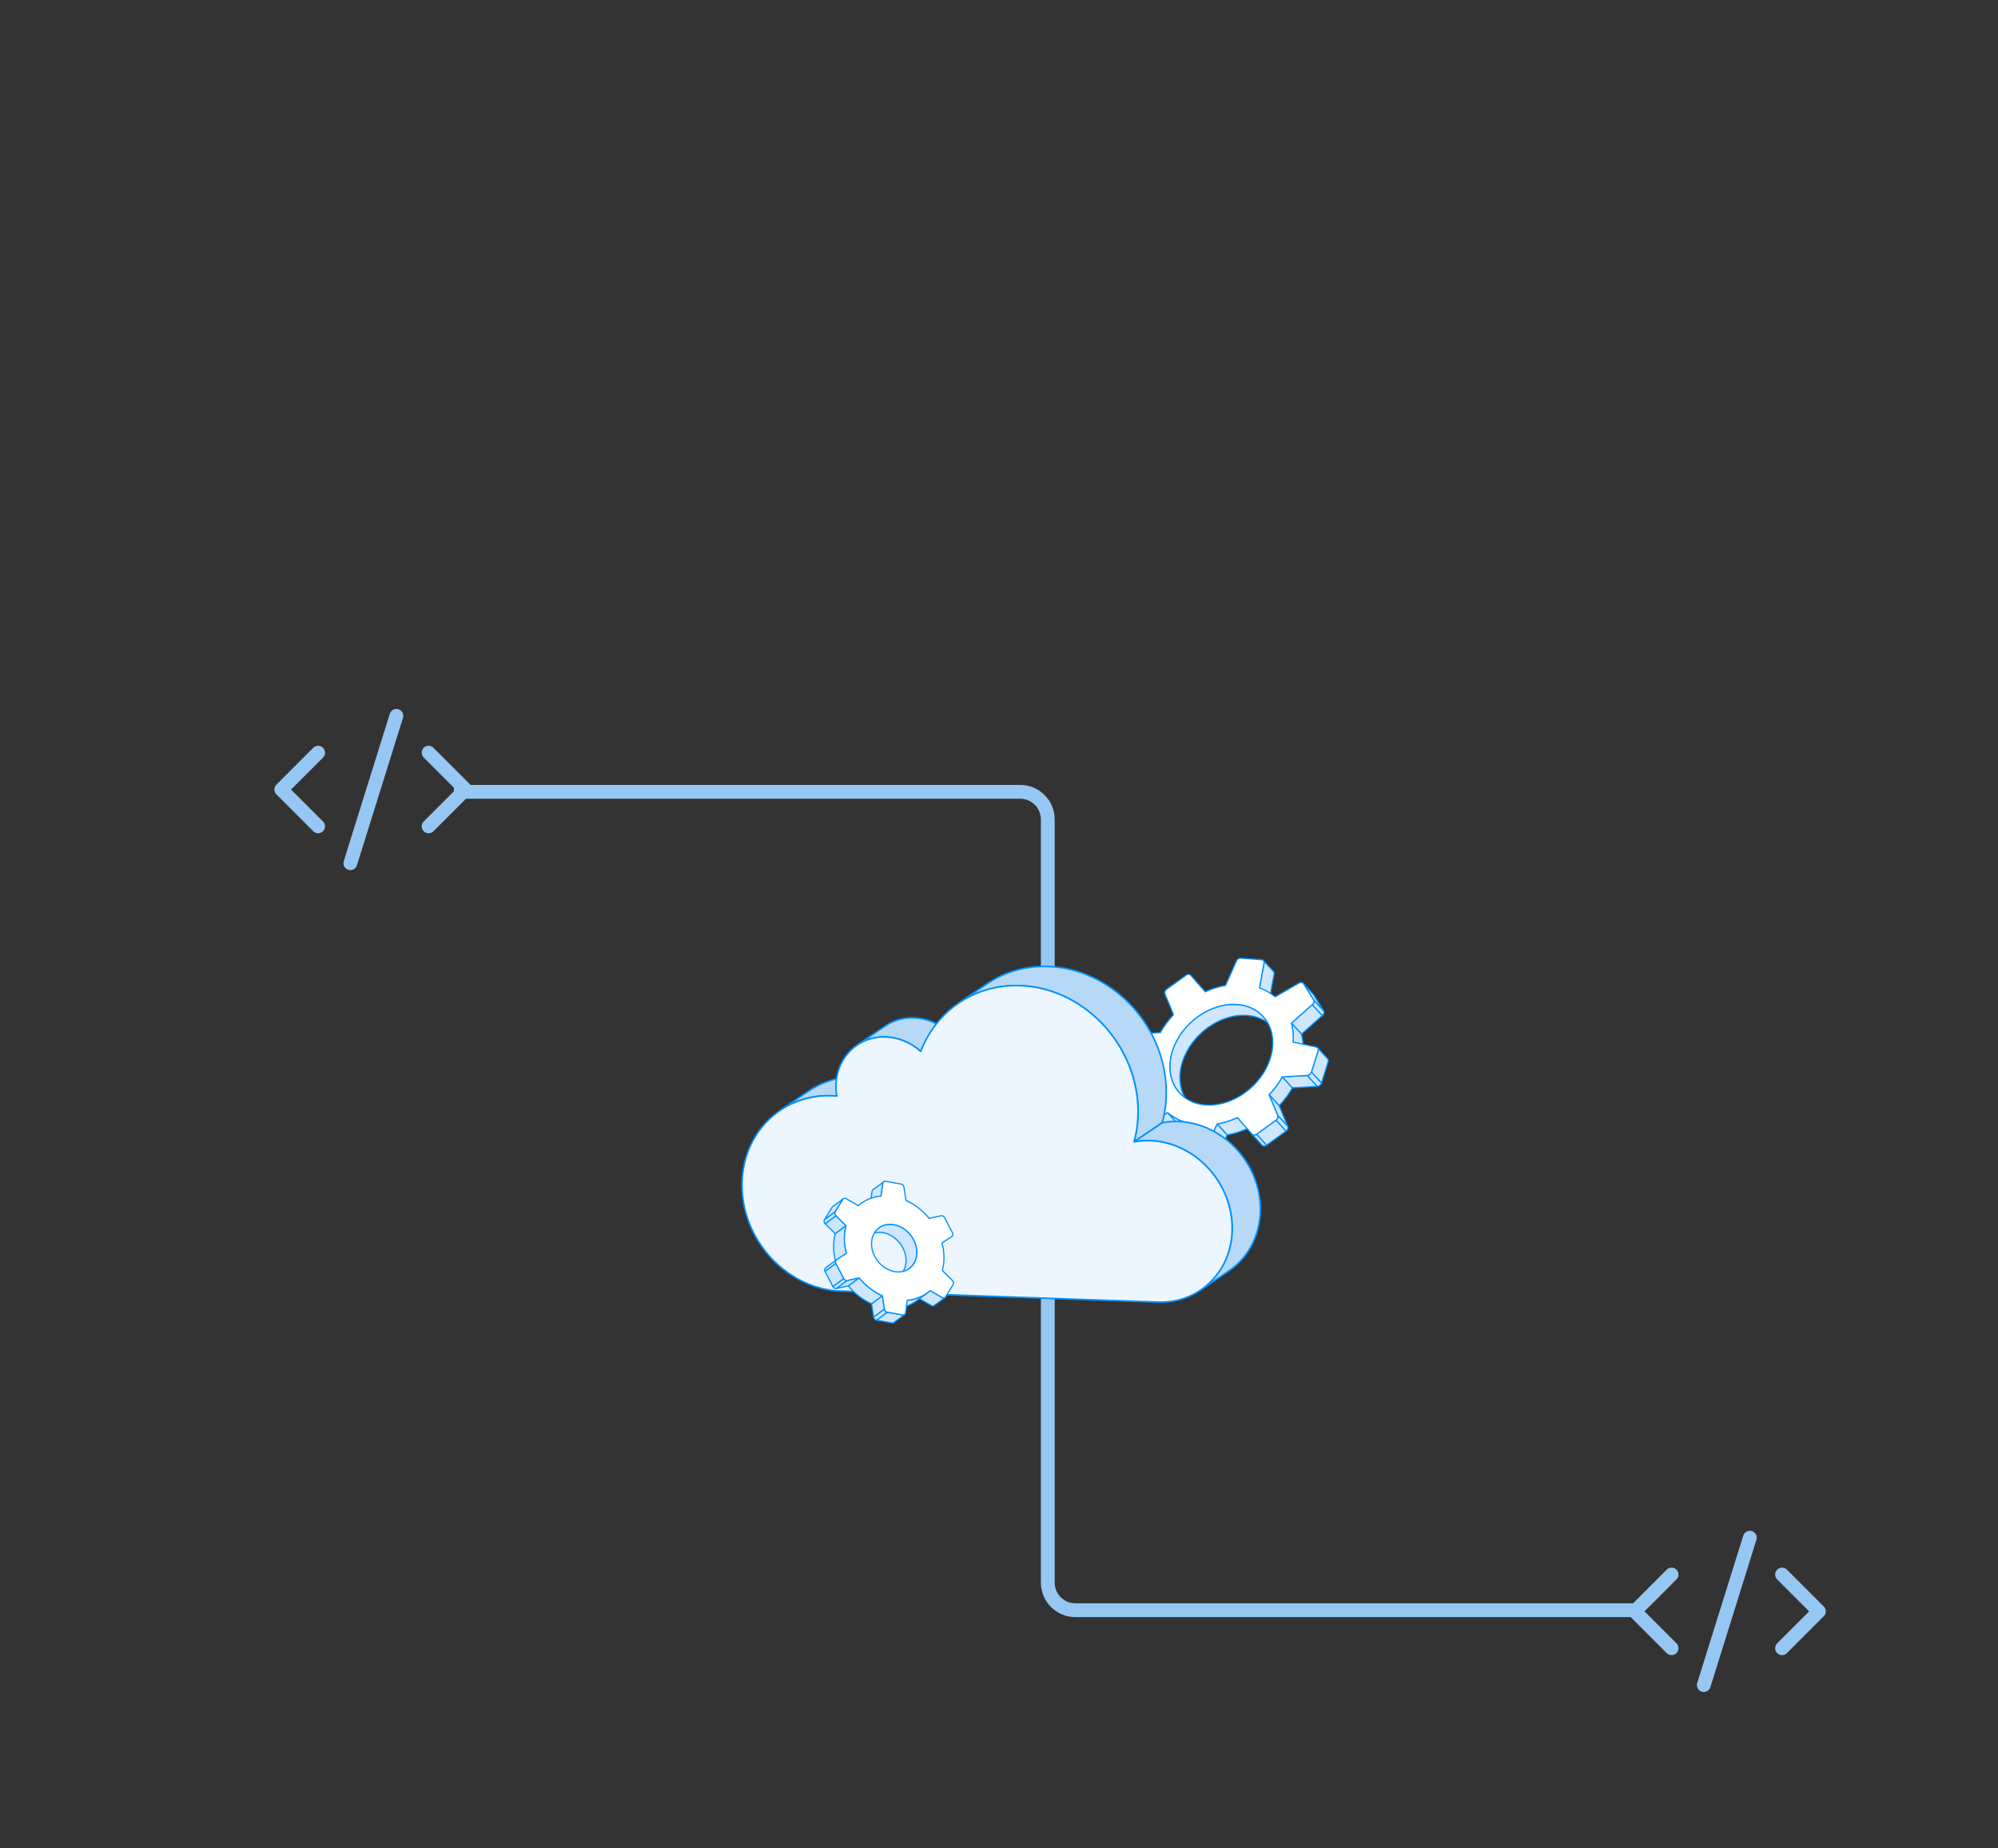 <svg width="320" height="296" viewBox="0 0 320 296" fill="none" xmlns="http://www.w3.org/2000/svg">
<rect x="0" y="0" width="320" height="296" fill="#333333" stroke="none"/>
<g clip-path="url(#clip0_927_17036)">
<path d="M180.434 170.13L184.102 170.917L185.712 172.673L182.044 171.886C181.941 171.869 181.857 171.823 181.797 171.756L180.186 170.001C180.247 170.067 180.331 170.113 180.434 170.13Z" fill="#CEE7FE"/>
<path d="M185.713 172.771C185.732 172.771 185.75 172.765 185.766 172.755C185.782 172.745 185.795 172.73 185.802 172.712C185.81 172.695 185.812 172.676 185.809 172.657C185.806 172.638 185.798 172.621 185.785 172.607L184.175 170.851C184.161 170.836 184.143 170.826 184.123 170.822L180.455 170.034L180.45 170.033C180.373 170.021 180.307 169.987 180.259 169.935L180.259 169.935C180.241 169.915 180.217 169.904 180.191 169.903C180.165 169.902 180.139 169.911 180.12 169.929C180.101 169.946 180.09 169.971 180.088 169.997C180.087 170.022 180.097 170.048 180.114 170.067L181.724 171.823C181.802 171.907 181.907 171.962 182.028 171.982L185.692 172.769C185.699 172.77 185.706 172.771 185.713 172.771ZM184.051 171.007L185.433 172.513L182.065 171.79C181.983 171.776 181.916 171.742 181.869 171.69L180.553 170.256L184.051 171.007Z" fill="#0091FF"/>
<path d="M202.445 154.238C202.484 154.071 202.445 153.921 202.352 153.82L203.962 155.576C204.055 155.677 204.094 155.827 204.056 155.994L203.333 159.953L201.722 158.197L202.445 154.238Z" fill="#CEE7FE"/>
<path d="M203.333 160.051C203.355 160.051 203.378 160.043 203.395 160.028C203.413 160.013 203.425 159.993 203.429 159.97L204.152 156.012C204.195 155.823 204.153 155.638 204.035 155.509L202.424 153.754C202.416 153.744 202.405 153.737 202.394 153.731C202.382 153.726 202.369 153.723 202.356 153.722C202.344 153.721 202.331 153.723 202.319 153.728C202.306 153.732 202.295 153.739 202.286 153.748C202.276 153.756 202.269 153.767 202.263 153.778C202.258 153.79 202.255 153.803 202.254 153.816C202.254 153.828 202.256 153.841 202.26 153.853C202.264 153.865 202.271 153.877 202.28 153.886C202.354 153.967 202.379 154.087 202.35 154.216L202.349 154.221L201.626 158.179C201.62 158.21 201.629 158.241 201.65 158.263L203.26 160.019C203.279 160.039 203.305 160.051 203.333 160.051ZM202.554 154.185L203.89 155.642C203.964 155.722 203.99 155.843 203.96 155.972L203.271 159.741L201.827 158.167L202.541 154.258C202.547 154.234 202.551 154.209 202.554 154.185Z" fill="#0091FF"/>
<path d="M188.916 175.021L190.526 176.776C189.351 175.495 188.768 173.666 189.043 171.555C189.62 167.13 193.748 163.14 198.262 162.643C200.622 162.383 202.621 163.129 203.908 164.533L202.298 162.777C201.01 161.373 199.012 160.627 196.652 160.887C192.137 161.384 188.01 165.374 187.433 169.799C187.158 171.91 187.741 173.739 188.916 175.021Z" fill="#CEE7FE"/>
<path d="M190.526 176.874C190.545 176.874 190.564 176.869 190.58 176.858C190.596 176.848 190.608 176.833 190.616 176.816C190.624 176.798 190.626 176.779 190.623 176.76C190.62 176.742 190.612 176.724 190.599 176.71C189.397 175.4 188.879 173.574 189.141 171.567C189.711 167.192 193.808 163.232 198.273 162.74C200.5 162.495 202.528 163.172 203.836 164.599C203.854 164.618 203.878 164.63 203.904 164.631C203.93 164.632 203.956 164.623 203.975 164.605C203.994 164.588 204.006 164.563 204.007 164.537C204.008 164.511 203.999 164.486 203.981 164.467L202.371 162.711C201.019 161.238 198.931 160.537 196.641 160.79C192.092 161.291 187.918 165.327 187.336 169.787C187.067 171.851 187.602 173.733 188.844 175.087L190.454 176.843C190.463 176.853 190.474 176.861 190.487 176.866C190.499 176.871 190.513 176.874 190.526 176.874ZM199.16 162.495C198.862 162.495 198.559 162.511 198.251 162.545C193.702 163.046 189.528 167.082 188.946 171.542C188.751 173.038 188.979 174.439 189.592 175.612L188.988 174.954C187.787 173.644 187.269 171.818 187.531 169.812C188.101 165.436 192.198 161.476 196.663 160.984C198.89 160.739 200.918 161.417 202.226 162.843L202.836 163.508C201.798 162.846 200.531 162.495 199.16 162.495Z" fill="#0091FF"/>
<path d="M182.492 180.334L184.102 182.089C184.197 182.193 184.342 182.238 184.497 182.221C184.594 182.211 184.694 182.176 184.789 182.116L183.179 180.36C183.084 180.42 182.983 180.455 182.887 180.466C182.731 180.483 182.586 180.437 182.492 180.334Z" fill="#CEE7FE"/>
<path d="M184.433 182.323C184.458 182.323 184.482 182.321 184.507 182.319C184.621 182.306 184.736 182.265 184.841 182.199C184.853 182.191 184.863 182.181 184.871 182.169C184.879 182.157 184.884 182.143 184.886 182.129C184.888 182.115 184.886 182.1 184.882 182.087C184.878 182.073 184.87 182.06 184.861 182.05L183.25 180.294C183.235 180.277 183.214 180.266 183.191 180.263C183.168 180.26 183.145 180.265 183.126 180.278C183.046 180.328 182.96 180.359 182.875 180.368C182.749 180.382 182.635 180.346 182.563 180.268L182.563 180.268C182.546 180.248 182.521 180.237 182.495 180.236C182.469 180.235 182.444 180.244 182.425 180.262C182.405 180.279 182.394 180.304 182.393 180.33C182.392 180.355 182.401 180.381 182.419 180.4L182.419 180.4L184.029 182.156C184.128 182.264 184.273 182.323 184.433 182.323ZM184.629 182.088C184.583 182.106 184.535 182.118 184.486 182.124C184.359 182.138 184.245 182.101 184.174 182.023L182.838 180.567C182.858 180.566 182.877 180.565 182.897 180.563C182.988 180.552 183.077 180.526 183.159 180.484L184.629 182.088Z" fill="#0091FF"/>
<path d="M183.178 180.36L184.788 182.116L188.604 179.924L186.993 178.168L183.178 180.36Z" fill="#CEE7FE"/>
<path d="M184.789 182.214C184.806 182.214 184.823 182.209 184.838 182.201L188.653 180.009C188.666 180.002 188.676 179.991 188.685 179.979C188.693 179.967 188.698 179.953 188.701 179.939C188.703 179.924 188.702 179.91 188.698 179.896C188.693 179.881 188.686 179.869 188.676 179.858L187.066 178.102C187.051 178.086 187.031 178.075 187.009 178.071C186.987 178.068 186.964 178.072 186.945 178.083L183.13 180.275C183.117 180.283 183.106 180.293 183.098 180.305C183.089 180.317 183.084 180.331 183.082 180.345C183.08 180.36 183.081 180.375 183.085 180.389C183.089 180.403 183.096 180.416 183.106 180.426L184.717 182.182C184.726 182.192 184.737 182.2 184.749 182.206C184.762 182.211 184.775 182.214 184.789 182.214ZM188.449 179.9L184.808 181.992L183.334 180.384L186.974 178.292L188.449 179.9Z" fill="#0091FF"/>
<path d="M210.329 159.218C210.346 159.236 210.361 159.256 210.374 159.277L211.985 161.872L210.374 160.117L208.764 157.522C208.751 157.5 208.735 157.481 208.719 157.462L210.329 159.218Z" fill="#CEE7FE"/>
<path d="M211.985 161.97C212.002 161.97 212.02 161.966 212.035 161.957C212.05 161.948 212.062 161.935 212.071 161.92C212.079 161.905 212.083 161.887 212.083 161.87C212.083 161.853 212.077 161.836 212.068 161.821L210.458 159.226C210.441 159.2 210.423 159.175 210.402 159.152L208.792 157.397L208.791 157.396L208.791 157.396C208.783 157.387 208.772 157.379 208.76 157.373C208.749 157.368 208.736 157.365 208.723 157.364C208.71 157.364 208.697 157.366 208.685 157.37C208.673 157.375 208.662 157.381 208.653 157.39C208.643 157.399 208.635 157.409 208.63 157.421C208.625 157.433 208.622 157.445 208.621 157.458C208.62 157.471 208.622 157.484 208.627 157.496C208.631 157.508 208.638 157.519 208.647 157.528L208.647 157.529C208.659 157.542 208.671 157.557 208.681 157.573L210.291 160.168C210.295 160.173 210.298 160.178 210.302 160.183L211.913 161.939C211.922 161.949 211.933 161.957 211.946 161.962C211.958 161.968 211.971 161.97 211.985 161.97ZM209.379 158.327L210.257 159.284C210.27 159.298 210.281 159.313 210.291 159.329L211.349 161.034L210.453 160.057L209.379 158.327Z" fill="#0091FF"/>
<path d="M186.994 178.168L188.604 179.924C189.332 180.535 190.173 181.017 191.103 181.354L189.492 179.599C188.563 179.261 187.722 178.779 186.994 178.168Z" fill="#CEE7FE"/>
<path d="M191.102 181.452C191.121 181.452 191.139 181.447 191.155 181.436C191.171 181.426 191.184 181.411 191.192 181.394C191.199 181.376 191.202 181.357 191.199 181.338C191.196 181.32 191.187 181.302 191.174 181.288L189.564 179.532C189.553 179.521 189.54 179.512 189.525 179.507C188.607 179.173 187.776 178.698 187.056 178.093C187.037 178.077 187.013 178.069 186.988 178.071C186.963 178.072 186.94 178.083 186.923 178.101C186.906 178.119 186.896 178.142 186.895 178.167C186.895 178.192 186.904 178.216 186.921 178.234L188.531 179.99C188.534 179.993 188.537 179.996 188.541 179.999C189.278 180.618 190.129 181.105 191.068 181.446C191.079 181.45 191.09 181.452 191.102 181.452ZM189.435 179.683L190.744 181.109C189.982 180.79 189.287 180.369 188.672 179.853L187.748 178.846C188.27 179.182 188.834 179.462 189.435 179.683Z" fill="#0091FF"/>
<path d="M206.835 163.845L208.445 165.601L211.78 162.632L210.169 160.877L206.835 163.845Z" fill="#CEE7FE"/>
<path d="M208.445 165.699C208.469 165.699 208.492 165.69 208.51 165.674L211.844 162.705C211.854 162.697 211.862 162.686 211.868 162.675C211.873 162.663 211.877 162.65 211.877 162.637C211.878 162.624 211.876 162.611 211.872 162.599C211.867 162.587 211.86 162.576 211.852 162.566L210.241 160.81C210.224 160.791 210.2 160.78 210.174 160.779C210.148 160.777 210.123 160.786 210.104 160.803L206.769 163.772C206.76 163.781 206.752 163.791 206.746 163.803C206.741 163.815 206.737 163.827 206.737 163.84C206.736 163.853 206.738 163.866 206.742 163.878C206.747 163.891 206.754 163.902 206.762 163.911L208.373 165.667C208.382 165.677 208.393 165.685 208.406 165.691C208.418 165.696 208.431 165.699 208.445 165.699ZM211.64 162.625L208.452 165.464L206.974 163.852L210.162 161.014L211.64 162.625Z" fill="#0091FF"/>
<path d="M210.169 160.877L211.779 162.632C212.032 162.424 212.122 162.092 211.985 161.872L210.375 160.117C210.512 160.337 210.422 160.668 210.169 160.877Z" fill="#CEE7FE"/>
<path d="M211.779 162.73C211.802 162.73 211.824 162.722 211.842 162.708C212.135 162.466 212.233 162.084 212.068 161.821C212.065 161.816 212.061 161.811 212.057 161.806L210.447 160.051C210.431 160.033 210.408 160.022 210.384 160.02C210.359 160.018 210.335 160.025 210.316 160.039C210.296 160.054 210.283 160.075 210.279 160.099C210.274 160.123 210.279 160.148 210.292 160.169C210.402 160.346 210.321 160.624 210.107 160.801C210.096 160.81 210.088 160.82 210.082 160.832C210.076 160.844 210.072 160.857 210.071 160.87C210.07 160.883 210.072 160.897 210.077 160.909C210.081 160.922 210.088 160.933 210.097 160.943L211.707 162.699C211.716 162.709 211.727 162.717 211.74 162.722C211.752 162.728 211.766 162.73 211.779 162.73ZM211.906 161.931C211.999 162.089 211.945 162.321 211.785 162.493L210.307 160.882C210.435 160.751 210.512 160.591 210.533 160.434L211.906 161.931Z" fill="#0091FF"/>
<path d="M207.112 166.881L208.722 168.636C208.786 167.581 208.694 166.558 208.445 165.601L206.835 163.845C207.083 164.802 207.175 165.825 207.112 166.881Z" fill="#CEE7FE"/>
<path d="M208.722 168.734C208.747 168.734 208.771 168.725 208.789 168.708C208.807 168.69 208.818 168.667 208.82 168.642C208.884 167.572 208.79 166.541 208.54 165.577C208.536 165.561 208.528 165.547 208.517 165.535L206.907 163.779C206.892 163.763 206.873 163.752 206.851 163.749C206.829 163.745 206.807 163.749 206.788 163.759C206.769 163.77 206.753 163.786 206.745 163.806C206.736 163.826 206.734 163.849 206.74 163.87C206.985 164.814 207.077 165.825 207.013 166.875C207.012 166.901 207.021 166.927 207.039 166.947L208.649 168.702C208.668 168.723 208.695 168.734 208.722 168.734ZM208.356 165.649C208.579 166.517 208.672 167.44 208.635 168.397L207.212 166.845C207.264 165.925 207.198 165.033 207.017 164.189L208.356 165.649Z" fill="#0091FF"/>
<path d="M194.927 179.99L196.538 181.746C197.632 181.555 198.73 181.213 199.798 180.73L198.187 178.974C197.12 179.458 196.022 179.8 194.927 179.99Z" fill="#CEE7FE"/>
<path d="M196.537 181.844C196.543 181.844 196.549 181.843 196.554 181.842C197.659 181.65 198.763 181.306 199.838 180.819C199.852 180.813 199.864 180.803 199.874 180.791C199.884 180.779 199.89 180.765 199.894 180.75C199.897 180.735 199.896 180.719 199.892 180.704C199.888 180.689 199.88 180.675 199.87 180.664L198.259 178.908C198.245 178.893 198.227 178.882 198.207 178.878C198.186 178.874 198.165 178.877 198.147 178.885C197.087 179.365 195.998 179.704 194.91 179.894C194.893 179.897 194.877 179.904 194.863 179.916C194.85 179.927 194.84 179.942 194.834 179.959C194.829 179.975 194.828 179.993 194.831 180.01C194.835 180.028 194.843 180.044 194.855 180.057L196.465 181.812C196.484 181.833 196.51 181.844 196.537 181.844ZM199.633 180.696C198.63 181.139 197.602 181.456 196.573 181.64L195.119 180.055C196.143 179.861 197.166 179.538 198.163 179.093L199.633 180.696Z" fill="#0091FF"/>
<path d="M189.151 184.112L192.5 184.352L194.11 186.108L190.762 185.868C190.641 185.859 190.541 185.81 190.471 185.734L188.861 183.978C188.93 184.054 189.03 184.103 189.151 184.112Z" fill="#CEE7FE"/>
<path d="M194.11 186.206C194.129 186.206 194.148 186.2 194.164 186.19C194.179 186.18 194.192 186.165 194.2 186.147C194.207 186.13 194.21 186.111 194.207 186.092C194.204 186.073 194.195 186.056 194.182 186.042L192.572 184.286C192.555 184.267 192.532 184.256 192.507 184.254L189.158 184.014C189.066 184.008 188.988 183.972 188.933 183.913L188.933 183.912C188.915 183.893 188.891 183.882 188.865 183.88C188.839 183.879 188.813 183.889 188.794 183.906C188.775 183.924 188.764 183.948 188.762 183.974C188.761 184 188.771 184.025 188.788 184.045L188.788 184.045L190.398 185.8C190.488 185.898 190.611 185.955 190.754 185.966L194.103 186.206C194.105 186.206 194.108 186.206 194.11 186.206ZM192.454 184.447L193.871 185.992L190.769 185.77C190.676 185.763 190.598 185.728 190.543 185.668L189.21 184.215L192.454 184.447Z" fill="#0091FF"/>
<path d="M193.205 183.879L194.815 185.634L196.538 181.746L194.927 179.99L193.205 183.879Z" fill="#CEE7FE"/>
<path d="M194.816 185.732C194.835 185.732 194.853 185.727 194.869 185.716C194.885 185.706 194.898 185.691 194.905 185.674L196.628 181.786C196.635 181.769 196.638 181.749 196.635 181.73C196.632 181.712 196.623 181.694 196.61 181.68L195 179.924C194.989 179.912 194.975 179.903 194.96 179.898C194.944 179.893 194.928 179.891 194.912 179.894C194.896 179.897 194.88 179.903 194.868 179.913C194.855 179.923 194.844 179.936 194.838 179.951L193.116 183.839C193.108 183.856 193.105 183.876 193.109 183.894C193.112 183.913 193.12 183.931 193.133 183.945L194.743 185.701C194.752 185.711 194.764 185.719 194.776 185.724C194.789 185.729 194.802 185.732 194.816 185.732ZM196.422 181.765L194.787 185.458L193.321 183.86L194.957 180.167L196.422 181.765Z" fill="#0091FF"/>
<path d="M192.5 184.352L194.11 186.108C194.144 186.111 194.179 186.11 194.213 186.106C194.465 186.078 194.714 185.888 194.815 185.635L193.205 183.879C193.104 184.132 192.855 184.322 192.603 184.35C192.568 184.354 192.534 184.355 192.5 184.352Z" fill="#CEE7FE"/>
<path d="M194.15 186.207C194.174 186.207 194.199 186.206 194.224 186.203C194.513 186.171 194.793 185.952 194.906 185.671C194.913 185.653 194.915 185.635 194.912 185.617C194.908 185.598 194.9 185.582 194.888 185.568L193.277 183.812C193.266 183.8 193.252 183.791 193.236 183.786C193.221 183.78 193.204 183.779 193.187 183.782C193.171 183.785 193.156 183.792 193.143 183.803C193.13 183.813 193.12 183.827 193.114 183.842C193.027 184.059 192.812 184.228 192.592 184.253C192.563 184.256 192.534 184.256 192.507 184.254C192.487 184.253 192.468 184.257 192.451 184.267C192.434 184.277 192.42 184.292 192.411 184.309C192.403 184.327 192.4 184.347 192.403 184.366C192.406 184.386 192.414 184.404 192.427 184.418L194.038 186.174C194.055 186.192 194.078 186.204 194.103 186.206C194.118 186.207 194.134 186.207 194.15 186.207ZM194.699 185.653C194.6 185.843 194.403 185.986 194.202 186.008C194.186 186.01 194.17 186.011 194.154 186.011L192.705 184.431C192.913 184.38 193.108 184.236 193.228 184.048L194.699 185.653Z" fill="#0091FF"/>
<path d="M203.26 175.314L204.87 177.07C205.692 176.188 206.404 175.223 206.986 174.205L205.375 172.449C204.794 173.468 204.082 174.432 203.26 175.314Z" fill="#CEE7FE"/>
<path d="M204.869 177.168C204.883 177.168 204.896 177.165 204.909 177.16C204.921 177.155 204.932 177.147 204.941 177.137C205.768 176.25 206.484 175.28 207.07 174.254C207.08 174.236 207.085 174.215 207.082 174.194C207.08 174.174 207.071 174.155 207.057 174.139L205.447 172.383C205.437 172.372 205.424 172.363 205.409 172.358C205.395 172.353 205.379 172.351 205.364 172.352C205.348 172.354 205.334 172.359 205.321 172.368C205.308 172.376 205.297 172.388 205.289 172.401C204.711 173.414 204.004 174.371 203.187 175.248C203.17 175.266 203.161 175.289 203.161 175.314C203.161 175.339 203.17 175.362 203.187 175.38L204.797 177.136C204.806 177.146 204.817 177.154 204.83 177.16C204.842 177.165 204.855 177.168 204.869 177.168L204.869 177.168ZM206.864 174.219C206.31 175.179 205.639 176.089 204.87 176.925L203.392 175.315C204.162 174.479 204.834 173.572 205.393 172.614L206.864 174.219Z" fill="#0091FF"/>
<path d="M205.375 172.449L206.985 174.205L210.974 173.969L209.363 172.213L205.375 172.449Z" fill="#CEE7FE"/>
<path d="M206.985 174.303C206.987 174.303 206.989 174.303 206.991 174.303L210.979 174.067C210.998 174.066 211.016 174.059 211.031 174.049C211.046 174.038 211.057 174.023 211.064 174.006C211.071 173.989 211.073 173.97 211.07 173.952C211.067 173.933 211.058 173.916 211.046 173.903L209.435 172.147C209.426 172.136 209.414 172.128 209.4 172.122C209.386 172.117 209.372 172.114 209.357 172.115L205.369 172.352C205.35 172.353 205.333 172.359 205.318 172.37C205.302 172.381 205.291 172.396 205.284 172.413C205.277 172.43 205.275 172.449 205.278 172.467C205.281 172.485 205.29 172.502 205.302 172.516L206.913 174.271C206.922 174.282 206.933 174.29 206.946 174.295C206.958 174.301 206.971 174.303 206.985 174.303ZM210.762 173.883L207.026 174.105L205.586 172.535L209.322 172.314L210.762 173.883Z" fill="#0091FF"/>
<path d="M211.108 168.262C211.164 168.079 211.129 167.908 211.026 167.796L212.636 169.551C212.739 169.664 212.775 169.835 212.718 170.018L211.648 173.447L210.038 171.691L211.108 168.262Z" fill="#CEE7FE"/>
<path d="M211.648 173.544C211.669 173.544 211.689 173.538 211.706 173.525C211.723 173.513 211.735 173.496 211.742 173.476L212.812 170.047C212.876 169.836 212.837 169.626 212.708 169.485L211.097 167.729C211.089 167.72 211.078 167.712 211.067 167.707C211.055 167.701 211.042 167.698 211.029 167.698C211.017 167.697 211.004 167.699 210.992 167.703C210.98 167.708 210.968 167.715 210.959 167.723C210.949 167.732 210.942 167.742 210.936 167.754C210.931 167.766 210.928 167.778 210.927 167.791C210.927 167.804 210.929 167.817 210.933 167.829C210.937 167.841 210.944 167.852 210.953 167.862L210.953 167.862C211.035 167.952 211.058 168.09 211.014 168.233L209.944 171.662C209.939 171.678 209.938 171.695 209.942 171.712C209.946 171.729 209.954 171.744 209.965 171.757L211.576 173.513C211.585 173.523 211.596 173.531 211.608 173.536C211.621 173.542 211.634 173.544 211.648 173.544ZM211.228 168.162L212.563 169.617C212.645 169.707 212.668 169.846 212.624 169.989L211.605 173.255L210.148 171.666L211.201 168.291L211.201 168.291C211.214 168.249 211.224 168.206 211.228 168.162Z" fill="#0091FF"/>
<path d="M209.363 172.213L210.974 173.969C211.3 173.936 211.563 173.719 211.648 173.447L210.038 171.691C209.953 171.964 209.69 172.18 209.363 172.213Z" fill="#CEE7FE"/>
<path d="M210.974 174.067C210.977 174.067 210.98 174.066 210.984 174.066C211.338 174.03 211.643 173.793 211.742 173.476C211.747 173.459 211.748 173.442 211.744 173.425C211.74 173.408 211.732 173.393 211.721 173.38L210.11 171.624C210.099 171.612 210.084 171.602 210.067 171.597C210.051 171.592 210.033 171.591 210.017 171.595C210 171.599 209.984 171.607 209.972 171.619C209.959 171.63 209.95 171.645 209.944 171.661C209.868 171.905 209.631 172.087 209.353 172.115C209.335 172.117 209.318 172.124 209.303 172.135C209.289 172.146 209.278 172.161 209.272 172.178C209.265 172.195 209.263 172.213 209.267 172.231C209.27 172.249 209.279 172.266 209.291 172.279L210.901 174.035C210.91 174.045 210.921 174.053 210.934 174.058C210.946 174.064 210.96 174.067 210.974 174.067ZM211.536 173.469C211.45 173.672 211.248 173.825 211.011 173.865L209.552 172.274C209.773 172.206 209.96 172.059 210.067 171.868L211.536 173.469Z" fill="#0091FF"/>
<path d="M200.519 181.634L202.129 183.389C202.224 183.493 202.369 183.538 202.523 183.521C202.634 183.508 202.751 183.464 202.858 183.387L201.247 181.631C201.141 181.708 201.024 181.753 200.912 181.765C200.759 181.782 200.614 181.738 200.519 181.634Z" fill="#CEE7FE"/>
<path d="M202.459 183.622C202.483 183.622 202.508 183.621 202.533 183.618C202.665 183.603 202.797 183.551 202.915 183.466C202.926 183.458 202.935 183.447 202.942 183.435C202.949 183.423 202.953 183.41 202.955 183.396C202.956 183.383 202.954 183.369 202.95 183.356C202.946 183.343 202.939 183.331 202.929 183.32L201.319 181.565C201.303 181.547 201.281 181.536 201.257 181.533C201.233 181.531 201.209 181.537 201.189 181.551C201.099 181.617 201 181.657 200.901 181.667C200.775 181.681 200.662 181.645 200.591 181.568L200.591 181.567C200.582 181.558 200.571 181.55 200.56 181.545C200.548 181.539 200.535 181.536 200.523 181.536C200.51 181.535 200.497 181.537 200.485 181.541C200.473 181.546 200.461 181.553 200.452 181.561C200.442 181.57 200.435 181.58 200.429 181.592C200.424 181.604 200.421 181.616 200.42 181.629C200.42 181.642 200.422 181.655 200.426 181.667C200.43 181.679 200.437 181.69 200.446 181.7C200.483 181.74 200.446 181.7 200.446 181.7L202.056 183.455C202.155 183.563 202.299 183.622 202.459 183.622ZM202.704 183.365C202.644 183.396 202.579 183.415 202.511 183.423C202.385 183.437 202.272 183.401 202.201 183.323L200.865 181.866C200.884 181.866 200.903 181.864 200.923 181.862C201.031 181.85 201.136 181.814 201.231 181.758L202.704 183.365Z" fill="#0091FF"/>
<path d="M204.636 178.62L206.246 180.376L204.87 177.07L203.259 175.314L204.636 178.62Z" fill="#CEE7FE"/>
<path d="M206.246 180.474C206.262 180.474 206.278 180.47 206.293 180.462C206.307 180.454 206.319 180.443 206.328 180.43C206.337 180.417 206.342 180.401 206.344 180.385C206.345 180.369 206.343 180.353 206.337 180.338L204.96 177.032C204.956 177.022 204.95 177.012 204.942 177.004L203.332 175.248C203.316 175.231 203.295 175.22 203.272 175.217C203.249 175.214 203.226 175.219 203.206 175.231C203.187 175.244 203.172 175.263 203.165 175.285C203.159 175.307 203.16 175.331 203.169 175.352L204.545 178.658C204.55 178.668 204.556 178.678 204.564 178.686L206.174 180.442C206.183 180.452 206.194 180.46 206.207 180.465C206.219 180.471 206.233 180.474 206.246 180.474ZM204.786 177.123L205.941 179.898L204.72 178.566L203.564 175.792L204.786 177.123Z" fill="#0091FF"/>
<path d="M201.247 181.631L202.857 183.387L205.979 181.132L204.369 179.377L201.247 181.631Z" fill="#CEE7FE"/>
<path d="M202.857 183.484C202.878 183.485 202.898 183.478 202.915 183.466L206.037 181.212C206.048 181.204 206.057 181.193 206.064 181.181C206.071 181.169 206.075 181.156 206.077 181.142C206.078 181.128 206.077 181.115 206.072 181.101C206.068 181.088 206.061 181.076 206.052 181.066L204.441 179.31C204.425 179.293 204.403 179.282 204.379 179.279C204.355 179.277 204.331 179.283 204.312 179.297L201.189 181.551C201.178 181.56 201.169 181.57 201.162 181.582C201.155 181.594 201.151 181.607 201.149 181.621C201.148 181.635 201.149 181.649 201.154 181.662C201.158 181.675 201.165 181.687 201.175 181.697L202.785 183.453C202.794 183.463 202.805 183.471 202.818 183.476C202.83 183.482 202.844 183.484 202.857 183.484ZM205.833 181.117L202.871 183.256L201.394 181.646L204.356 179.507L205.833 181.117Z" fill="#0091FF"/>
<path d="M204.369 179.376L205.98 181.132C206.244 180.94 206.361 180.612 206.246 180.376L204.636 178.62C204.751 178.856 204.634 179.185 204.369 179.376Z" fill="#CEE7FE"/>
<path d="M205.98 181.23C206 181.23 206.021 181.224 206.037 181.211C206.343 180.99 206.47 180.612 206.335 180.333C206.331 180.324 206.325 180.316 206.319 180.309L204.708 178.554C204.693 178.536 204.671 178.525 204.648 178.523C204.624 178.52 204.601 178.526 204.581 178.539C204.562 178.552 204.548 178.572 204.542 178.594C204.535 178.617 204.538 178.641 204.548 178.662C204.641 178.855 204.537 179.133 204.312 179.297C204.301 179.305 204.291 179.315 204.284 179.327C204.278 179.339 204.273 179.353 204.272 179.366C204.271 179.38 204.272 179.394 204.276 179.407C204.281 179.42 204.288 179.432 204.297 179.442L205.908 181.198C205.917 181.208 205.928 181.216 205.94 181.222C205.953 181.227 205.966 181.23 205.98 181.23ZM206.164 180.43C206.238 180.601 206.163 180.835 205.989 180.997L204.511 179.386C204.656 179.253 204.747 179.082 204.771 178.912L206.164 180.43Z" fill="#0091FF"/>
<path d="M180.106 169.535C180.014 169.827 180.157 170.084 180.434 170.13L184.102 170.917C184.036 171.973 184.131 172.995 184.377 173.953L181.043 176.919C180.79 177.13 180.702 177.459 180.839 177.681L182.448 180.276C182.537 180.42 182.705 180.485 182.887 180.466C182.983 180.455 183.083 180.42 183.179 180.36L186.993 178.168C187.721 178.779 188.562 179.261 189.492 179.599L188.767 183.558C188.7 183.85 188.867 184.091 189.151 184.112L192.5 184.352C192.534 184.354 192.568 184.354 192.602 184.35C192.854 184.322 193.103 184.132 193.205 183.878L194.927 179.99C196.022 179.8 197.12 179.458 198.187 178.974L200.498 181.609C200.592 181.73 200.746 181.783 200.912 181.765C201.024 181.752 201.14 181.708 201.247 181.631L204.369 179.376C204.634 179.184 204.751 178.856 204.636 178.62L203.259 175.314C204.081 174.432 204.793 173.468 205.375 172.449L209.363 172.213C209.69 172.18 209.952 171.963 210.038 171.691L211.108 168.262C211.197 167.971 211.055 167.712 210.78 167.668L207.111 166.88C207.175 165.825 207.083 164.802 206.835 163.845L210.169 160.877C210.422 160.668 210.512 160.337 210.375 160.117L208.764 157.522C208.674 157.377 208.508 157.311 208.326 157.332C208.229 157.342 208.129 157.377 208.033 157.436L204.22 159.63C203.493 159.017 202.652 158.535 201.722 158.197L202.445 154.238C202.512 153.946 202.345 153.707 202.06 153.686L198.714 153.444C198.68 153.441 198.646 153.442 198.611 153.446C198.359 153.474 198.109 153.664 198.009 153.919L196.287 157.805C195.192 157.996 194.094 158.34 193.027 158.821L190.716 156.187C190.622 156.066 190.469 156.014 190.304 156.032C190.191 156.044 190.074 156.089 189.967 156.167L186.843 158.419C186.578 158.611 186.461 158.942 186.576 159.176L187.952 162.484C187.132 163.364 186.42 164.33 185.839 165.348L181.851 165.583C181.522 165.616 181.259 165.833 181.174 166.105L180.106 169.535ZM194.562 176.911C190.048 177.408 186.856 174.224 187.433 169.799C188.01 165.374 192.137 161.384 196.651 160.887C201.166 160.39 204.358 163.574 203.781 167.999C203.204 172.424 199.077 176.414 194.562 176.911Z" fill="white"/>
<path d="M192.539 184.451C192.564 184.451 192.589 184.45 192.613 184.447C192.902 184.415 193.183 184.197 193.296 183.915L194.996 180.078C196.06 179.888 197.125 179.557 198.161 179.094L200.424 181.673C200.533 181.815 200.716 181.885 200.923 181.862C201.055 181.848 201.187 181.795 201.305 181.71L204.427 179.456C204.732 179.235 204.86 178.857 204.724 178.577L203.374 175.335C204.17 174.473 204.863 173.535 205.434 172.544L209.369 172.311C209.727 172.275 210.032 172.037 210.132 171.72L211.202 168.292C211.256 168.114 211.239 167.94 211.153 167.802C211.075 167.677 210.948 167.595 210.795 167.571L207.214 166.802C207.268 165.784 207.177 164.801 206.945 163.879L210.234 160.95C210.525 160.71 210.623 160.328 210.458 160.065L208.847 157.47C208.741 157.297 208.541 157.209 208.315 157.234C208.202 157.247 208.087 157.287 207.982 157.352L204.231 159.511C203.527 158.928 202.722 158.466 201.833 158.134L202.542 154.256C202.581 154.086 202.551 153.92 202.457 153.794C202.368 153.673 202.23 153.6 202.067 153.588L198.721 153.346C198.682 153.343 198.641 153.344 198.601 153.349C198.309 153.381 198.028 153.601 197.917 153.884L196.218 157.718C195.16 157.907 194.096 158.238 193.053 158.702L190.79 156.123C190.681 155.982 190.499 155.912 190.293 155.935C190.16 155.949 190.027 156.002 189.909 156.088L186.785 158.34C186.479 158.562 186.351 158.94 186.488 159.219L187.837 162.463C187.044 163.322 186.352 164.26 185.78 165.254L181.845 165.485C181.485 165.521 181.18 165.759 181.08 166.076L180.012 169.506C179.957 169.683 179.973 169.855 180.058 169.993C180.135 170.118 180.263 170.201 180.418 170.227L183.999 170.996C183.944 172.006 184.034 172.989 184.267 173.919L180.978 176.846C180.689 177.087 180.592 177.469 180.755 177.733L182.364 180.328C182.472 180.5 182.671 180.588 182.897 180.563C183.011 180.551 183.126 180.509 183.231 180.443L186.983 178.287C187.688 178.869 188.494 179.331 189.38 179.662L188.67 183.54C188.631 183.711 188.661 183.877 188.755 184.005C188.844 184.125 188.982 184.198 189.144 184.21L192.493 184.45C192.508 184.451 192.524 184.451 192.539 184.451ZM198.187 178.877C198.174 178.877 198.16 178.879 198.147 178.885C197.087 179.365 195.999 179.704 194.91 179.894C194.894 179.897 194.88 179.903 194.867 179.913C194.854 179.923 194.844 179.936 194.838 179.951L193.115 183.839C193.027 184.06 192.812 184.228 192.592 184.253C192.563 184.256 192.535 184.256 192.507 184.254L189.158 184.014C189.055 184.007 188.968 183.962 188.913 183.888C188.853 183.808 188.835 183.698 188.862 183.58L189.588 179.617C189.597 179.57 189.57 179.523 189.525 179.507C188.607 179.173 187.777 178.698 187.057 178.093C187.041 178.08 187.022 178.073 187.002 178.071C186.982 178.069 186.962 178.073 186.945 178.083L183.13 180.275C183.047 180.328 182.96 180.359 182.876 180.368C182.727 180.385 182.597 180.331 182.531 180.224L180.922 177.629C180.812 177.451 180.893 177.172 181.106 176.995L184.442 174.026C184.456 174.014 184.465 173.998 184.471 173.981C184.476 173.964 184.476 173.946 184.472 173.928C184.227 172.975 184.135 171.964 184.2 170.924C184.202 170.9 184.195 170.877 184.181 170.858C184.166 170.84 184.146 170.827 184.123 170.822L180.455 170.034C180.351 170.017 180.273 169.967 180.225 169.89C180.171 169.801 180.161 169.686 180.199 169.565L180.2 169.565L181.268 166.134C181.344 165.891 181.582 165.709 181.861 165.68L185.845 165.446C185.861 165.445 185.877 165.44 185.891 165.432C185.905 165.423 185.916 165.411 185.924 165.397C186.504 164.382 187.211 163.424 188.024 162.551C188.037 162.537 188.046 162.52 188.049 162.501C188.052 162.483 188.05 162.464 188.043 162.446L186.667 159.139C186.57 158.942 186.674 158.663 186.9 158.499L190.024 156.247C190.115 156.181 190.215 156.14 190.314 156.129C190.451 156.115 190.569 156.157 190.639 156.247L192.953 158.886C192.967 158.902 192.986 158.913 193.006 158.917C193.027 158.922 193.048 158.919 193.067 158.911C194.134 158.43 195.222 158.09 196.304 157.902C196.32 157.899 196.334 157.892 196.347 157.883C196.36 157.873 196.37 157.86 196.376 157.845L198.099 153.959C198.186 153.737 198.4 153.568 198.622 153.543C198.65 153.54 198.679 153.539 198.707 153.541L202.053 153.784C202.157 153.791 202.245 153.836 202.299 153.91C202.359 153.99 202.377 154.099 202.35 154.216L201.626 158.179C201.622 158.202 201.626 158.226 201.637 158.246C201.649 158.266 201.667 158.281 201.689 158.289C202.608 158.623 203.439 159.099 204.157 159.704C204.189 159.731 204.234 159.735 204.269 159.714L208.082 157.52C208.165 157.469 208.252 157.438 208.337 157.429C208.488 157.412 208.614 157.465 208.681 157.573L210.291 160.168C210.403 160.346 210.321 160.624 210.107 160.801L206.77 163.772C206.756 163.784 206.746 163.8 206.741 163.817C206.736 163.834 206.736 163.852 206.74 163.87C206.985 164.814 207.077 165.825 207.014 166.875C207.012 166.898 207.019 166.921 207.033 166.94C207.048 166.958 207.068 166.971 207.091 166.976L210.759 167.763C210.862 167.78 210.938 167.829 210.986 167.905C211.042 167.994 211.052 168.111 211.014 168.234L209.944 171.662C209.868 171.905 209.631 172.087 209.353 172.116L205.369 172.352C205.336 172.354 205.306 172.372 205.29 172.401C204.711 173.414 204.004 174.371 203.187 175.247C203.175 175.261 203.166 175.278 203.163 175.297C203.159 175.315 203.161 175.334 203.169 175.352L204.545 178.658C204.641 178.855 204.537 179.134 204.312 179.297L201.19 181.551C201.1 181.617 201 181.657 200.901 181.667C200.764 181.683 200.645 181.639 200.575 181.549L198.261 178.91C198.252 178.899 198.24 178.891 198.228 178.885C198.215 178.879 198.201 178.877 198.187 178.877ZM193.638 177.06C193.95 177.06 194.262 177.043 194.573 177.008C199.122 176.507 203.297 172.471 203.878 168.011C204.158 165.866 203.575 163.934 202.237 162.571C200.868 161.175 198.88 160.543 196.641 160.79C192.091 161.291 187.917 165.327 187.336 169.787C187.056 171.932 187.639 173.864 188.977 175.227C190.152 176.425 191.783 177.06 193.638 177.06ZM197.575 160.933C199.377 160.933 200.959 161.548 202.097 162.708C203.392 164.027 203.955 165.901 203.684 167.986C203.113 172.362 199.016 176.322 194.552 176.814C192.373 177.054 190.443 176.441 189.117 175.09C187.822 173.771 187.259 171.896 187.53 169.812C188.101 165.436 192.197 161.476 196.662 160.984C196.965 160.951 197.27 160.934 197.575 160.933Z" fill="#0091FF"/>
</g>
<path d="M285.416 263.94L291.314 258.042L285.416 252.143" stroke="#96C7F2" stroke-width="2.212" stroke-linecap="round" stroke-linejoin="round"/>
<path d="M267.72 252.143L261.821 258.042L267.72 263.94" stroke="#96C7F2" stroke-width="2.212" stroke-linecap="round" stroke-linejoin="round"/>
<path d="M280.254 246.245L272.881 269.839" stroke="#96C7F2" stroke-width="2.212" stroke-linecap="round" stroke-linejoin="round"/>
<path d="M72.702 126.801H163.391C165.834 126.801 167.815 128.782 167.815 131.225V253.434C167.815 255.877 169.795 257.858 172.239 257.858H262.374" stroke="#96C7F2" stroke-width="2.212"/>
<g clip-path="url(#clip1_927_17036)">
<path d="M124.963 177.799L129.485 174.734C131.806 173.16 134.638 172.301 137.71 172.408C137.984 172.418 138.258 172.435 138.531 172.459L134.009 175.524C133.736 175.5 133.462 175.483 133.188 175.473C130.116 175.366 127.284 176.225 124.963 177.799Z" fill="#B7D9F8"/>
<path d="M134.072 175.634C134.05 175.647 134.024 175.653 133.998 175.65C133.727 175.626 133.455 175.609 133.183 175.599C130.228 175.496 127.41 176.293 125.034 177.904C125.02 177.913 125.005 177.919 124.988 177.923C124.972 177.926 124.955 177.926 124.939 177.923C124.923 177.92 124.907 177.913 124.893 177.904C124.88 177.895 124.868 177.883 124.858 177.869C124.849 177.856 124.842 177.84 124.839 177.824C124.836 177.808 124.836 177.791 124.839 177.775C124.842 177.758 124.848 177.743 124.857 177.729C124.866 177.715 124.878 177.703 124.892 177.694L129.414 174.629C131.834 172.988 134.704 172.176 137.714 172.281C137.99 172.291 138.266 172.308 138.542 172.333C138.568 172.335 138.593 172.346 138.613 172.363C138.632 172.38 138.647 172.402 138.653 172.427C138.66 172.453 138.658 172.479 138.649 172.504C138.64 172.528 138.624 172.549 138.602 172.564L134.08 175.629C134.078 175.631 134.075 175.632 134.072 175.634ZM127.196 176.438C129.056 175.647 131.09 175.273 133.192 175.347C133.453 175.356 133.714 175.372 133.975 175.394L138.161 172.557C138.009 172.547 137.857 172.54 137.706 172.534C134.75 172.431 131.933 173.228 129.556 174.838L127.196 176.438Z" fill="#0091FF"/>
<path d="M137.292 167.347L141.814 164.282C142.835 163.59 144.045 163.142 145.383 163.02C145.72 162.99 146.058 162.98 146.396 162.992C148.466 163.064 150.434 163.924 151.988 165.308L147.466 168.373C145.912 166.989 143.944 166.129 141.874 166.057C141.537 166.045 141.198 166.055 140.861 166.085C139.523 166.207 138.313 166.655 137.292 167.347Z" fill="#B7D9F8"/>
<path d="M147.529 168.483C147.482 168.51 147.423 168.504 147.382 168.468C145.806 167.064 143.848 166.253 141.87 166.184C141.537 166.172 141.204 166.181 140.873 166.211C139.585 166.329 138.404 166.746 137.362 167.452C137.335 167.471 137.301 167.478 137.268 167.471C137.235 167.465 137.206 167.446 137.187 167.418C137.168 167.39 137.161 167.356 137.167 167.323C137.174 167.29 137.193 167.261 137.22 167.242L141.742 164.177C142.82 163.447 144.041 163.015 145.371 162.894C145.713 162.863 146.057 162.854 146.4 162.866C148.437 162.937 150.452 163.77 152.072 165.214C152.086 165.227 152.097 165.242 152.105 165.26C152.112 165.278 152.115 165.297 152.114 165.317C152.113 165.336 152.107 165.355 152.097 165.371C152.088 165.388 152.075 165.402 152.059 165.413L147.537 168.478C147.534 168.48 147.532 168.481 147.529 168.483ZM138.972 166.361C139.569 166.153 140.196 166.019 140.85 165.959C141.192 165.928 141.535 165.919 141.878 165.931C143.885 166.001 145.869 166.811 147.476 168.214L151.781 165.295C150.227 163.958 148.319 163.186 146.392 163.119C146.06 163.107 145.726 163.116 145.395 163.146C144.107 163.263 142.926 163.681 141.884 164.387L138.972 166.361Z" fill="#0091FF"/>
<path d="M167.885 154.77C164.211 154.642 160.852 155.667 158.104 157.53L153.582 160.595C156.33 158.732 159.689 157.707 163.363 157.835C173.291 158.181 181.744 166.795 182.246 177.074C182.345 179.103 182.118 181.046 181.623 182.856L186.145 179.791C186.64 177.981 186.867 176.038 186.768 174.009C186.266 163.729 177.813 155.116 167.885 154.77Z" fill="#B7D9F8"/>
<path d="M181.687 182.966C181.665 182.979 181.64 182.984 181.615 182.983C181.59 182.981 181.566 182.972 181.546 182.956C181.526 182.941 181.511 182.92 181.503 182.896C181.495 182.873 181.495 182.847 181.501 182.823C182.008 180.971 182.216 179.038 182.12 177.08C181.622 166.881 173.206 158.304 163.359 157.961C159.833 157.839 156.477 158.785 153.653 160.7C153.625 160.719 153.591 160.725 153.558 160.719C153.525 160.713 153.496 160.693 153.477 160.666C153.458 160.638 153.451 160.604 153.458 160.571C153.464 160.538 153.483 160.509 153.511 160.49L158.033 157.425C160.901 155.481 164.31 154.519 167.889 154.643C177.864 154.991 186.39 163.675 186.895 174.003C186.992 175.988 186.781 177.947 186.267 179.825C186.259 179.854 186.241 179.879 186.216 179.896L181.694 182.961L181.687 182.966ZM156.005 159.105C158.277 158.097 160.777 157.618 163.367 157.708C173.342 158.056 181.868 166.74 182.372 177.068C182.464 178.938 182.282 180.784 181.832 182.562L186.036 179.712C186.533 177.874 186.737 175.957 186.642 174.014C186.144 163.816 177.727 155.239 167.881 154.896C164.355 154.773 160.999 155.72 158.175 157.634L156.005 159.105Z" fill="#0091FF"/>
<path d="M181.624 182.857L186.146 179.792C186.996 179.634 187.861 179.569 188.726 179.599C195.622 179.84 201.498 185.821 201.846 192.96C202.066 197.452 200.045 201.333 196.799 203.534L192.277 206.599C195.523 204.398 197.544 200.518 197.325 196.025C196.976 188.886 191.1 182.905 184.204 182.664C183.339 182.634 182.474 182.699 181.624 182.857Z" fill="#B7D9F8"/>
<path d="M192.34 206.709C192.312 206.725 192.278 206.73 192.247 206.721C192.215 206.713 192.188 206.694 192.17 206.666C192.153 206.638 192.147 206.605 192.154 206.573C192.16 206.541 192.179 206.513 192.206 206.494C195.542 204.233 197.408 200.322 197.198 196.031C196.853 188.968 191.022 183.029 184.2 182.791C183.344 182.761 182.488 182.825 181.647 182.981C181.618 182.987 181.589 182.982 181.563 182.968C181.538 182.954 181.518 182.932 181.507 182.905C181.496 182.878 181.494 182.848 181.503 182.82C181.511 182.792 181.528 182.768 181.552 182.752L186.074 179.687C186.089 179.677 186.105 179.671 186.122 179.667C186.982 179.508 187.856 179.443 188.73 179.473C195.681 179.715 201.621 185.763 201.973 192.955C202.187 197.334 200.279 201.328 196.87 203.639L192.348 206.704L192.34 206.709ZM182.167 182.641C182.843 182.549 183.526 182.514 184.208 182.538C191.159 182.78 197.099 188.828 197.451 196.019C197.623 199.538 196.425 202.809 194.178 205.157L196.728 203.429C200.064 201.168 201.93 197.256 201.72 192.966C201.375 185.903 195.544 179.963 188.722 179.726C187.875 179.696 187.028 179.759 186.195 179.911L182.167 182.641Z" fill="#0091FF"/>
<path d="M163.363 157.835C173.291 158.181 181.744 166.795 182.246 177.074C182.345 179.103 182.118 181.046 181.623 182.856C182.473 182.699 183.339 182.634 184.204 182.664C191.1 182.905 196.975 188.886 197.324 196.025C197.673 203.164 192.363 208.76 185.467 208.52L133.926 206.724C125.568 205.948 118.816 198.363 118.841 189.751C118.864 181.426 125.215 175.195 133.187 175.473C133.462 175.483 133.735 175.5 134.009 175.524C133.218 170.725 136.285 166.502 140.861 166.085C141.198 166.055 141.536 166.045 141.874 166.057C143.944 166.129 145.912 166.989 147.466 168.373C149.933 161.932 156.017 157.579 163.363 157.835Z" fill="#EDF6FF"/>
<path d="M191.66 207.137C189.822 208.198 187.698 208.724 185.463 208.647L133.922 206.851C125.509 206.07 118.69 198.399 118.715 189.75C118.726 185.627 120.276 181.868 123.078 179.166C125.77 176.569 129.362 175.213 133.192 175.347C133.413 175.354 133.637 175.367 133.859 175.385C133.506 172.996 134.071 170.7 135.457 168.903C136.771 167.202 138.685 166.156 140.85 165.959C141.192 165.928 141.535 165.919 141.879 165.931C143.859 166 145.817 166.79 147.413 168.16C150.02 161.558 156.263 157.461 163.367 157.709C173.342 158.056 181.868 166.741 182.372 177.068C182.466 178.986 182.272 180.879 181.797 182.697C182.593 182.564 183.401 182.51 184.208 182.538C191.158 182.78 197.099 188.828 197.45 196.02C197.625 199.591 196.42 202.879 194.059 205.278C193.346 206.003 192.539 206.628 191.66 207.137ZM125.847 177.393C124.915 177.931 124.045 178.585 123.254 179.348C120.501 182.002 118.979 185.697 118.967 189.752C118.943 198.272 125.659 205.83 133.937 206.598L185.471 208.394C188.691 208.506 191.677 207.336 193.878 205.1C196.19 202.752 197.369 199.532 197.198 196.031C196.853 188.968 191.022 183.029 184.2 182.791C183.344 182.762 182.488 182.825 181.646 182.981C181.625 182.985 181.604 182.984 181.583 182.977C181.563 182.97 181.545 182.958 181.53 182.943C181.515 182.927 181.505 182.908 181.5 182.887C181.495 182.866 181.495 182.844 181.501 182.823C182.007 180.971 182.215 179.039 182.12 177.08C181.621 166.881 173.205 158.305 163.359 157.962C156.303 157.716 150.111 161.821 147.584 168.419C147.576 168.438 147.565 168.455 147.549 168.469C147.534 168.482 147.516 168.492 147.496 168.497C147.476 168.501 147.455 168.501 147.435 168.496C147.415 168.491 147.397 168.482 147.382 168.468C145.806 167.064 143.848 166.253 141.87 166.184C141.537 166.172 141.204 166.182 140.873 166.212C138.779 166.402 136.927 167.413 135.657 169.059C134.283 170.839 133.742 173.129 134.133 175.504C134.136 175.523 134.135 175.543 134.13 175.561C134.124 175.58 134.114 175.597 134.101 175.611C134.088 175.625 134.072 175.636 134.054 175.643C134.036 175.65 134.017 175.652 133.998 175.651C133.727 175.626 133.455 175.609 133.183 175.6C130.549 175.508 128.029 176.134 125.847 177.393Z" fill="#0091FF"/>
</g>
<g clip-path="url(#clip2_927_17036)">
<path d="M139.663 190.778C139.679 190.667 139.732 190.577 139.81 190.52L141.547 189.238C141.469 189.296 141.415 189.386 141.4 189.497L141.123 191.53L139.386 192.811L139.663 190.778Z" fill="#CEE7FE"/>
<path d="M139.387 192.908C139.408 192.908 139.428 192.901 139.445 192.889L141.182 191.608C141.192 191.6 141.201 191.59 141.207 191.579C141.214 191.568 141.218 191.556 141.22 191.543L141.497 189.509C141.508 189.428 141.547 189.359 141.606 189.316C141.616 189.308 141.625 189.299 141.631 189.288C141.638 189.277 141.642 189.265 141.644 189.252C141.646 189.24 141.645 189.227 141.642 189.215C141.639 189.202 141.633 189.191 141.626 189.181C141.618 189.171 141.608 189.162 141.597 189.155C141.586 189.149 141.574 189.145 141.562 189.143C141.549 189.141 141.536 189.142 141.524 189.145C141.511 189.148 141.5 189.153 141.489 189.161L139.753 190.442C139.652 190.517 139.586 190.631 139.567 190.764L139.567 190.765L139.291 192.798C139.289 192.812 139.29 192.826 139.294 192.839C139.298 192.852 139.305 192.864 139.314 192.875C139.323 192.885 139.334 192.893 139.347 192.899C139.359 192.905 139.373 192.908 139.387 192.908ZM141.033 191.477L139.514 192.597L139.76 190.791C139.771 190.709 139.81 190.641 139.869 190.597L141.296 189.545L141.033 191.477Z" fill="#0091FF"/>
<path d="M148.976 206.671L150.889 207.786C150.981 207.839 151.078 207.861 151.168 207.854C151.237 207.849 151.303 207.825 151.359 207.784L149.622 209.065C149.567 209.106 149.501 209.129 149.431 209.135C149.341 209.142 149.244 209.12 149.152 209.067L147.239 207.952L148.976 206.671Z" fill="#CEE7FE"/>
<path d="M149.398 209.232C149.412 209.232 149.425 209.232 149.439 209.231C149.526 209.224 149.61 209.194 149.68 209.142L151.417 207.861L151.417 207.861C151.438 207.846 151.451 207.823 151.455 207.798C151.459 207.772 151.453 207.747 151.437 207.726C151.422 207.705 151.399 207.692 151.373 207.688C151.348 207.684 151.322 207.691 151.301 207.706C151.262 207.735 151.213 207.753 151.16 207.757C151.087 207.763 151.01 207.744 150.937 207.702L149.025 206.587C149.009 206.578 148.99 206.573 148.971 206.574C148.952 206.575 148.934 206.582 148.918 206.593L147.182 207.874C147.169 207.884 147.159 207.896 147.152 207.911C147.145 207.925 147.142 207.941 147.143 207.957C147.144 207.973 147.148 207.988 147.157 208.002C147.165 208.015 147.177 208.027 147.19 208.035L149.103 209.15C149.198 209.204 149.299 209.232 149.398 209.232ZM150.994 207.933L149.564 208.987C149.525 209.016 149.476 209.034 149.423 209.038C149.351 209.044 149.274 209.025 149.201 208.983L147.415 207.942L148.982 206.786L150.84 207.869C150.888 207.897 150.94 207.918 150.994 207.933Z" fill="#0091FF"/>
<path d="M140.783 196.618L139.046 197.899C139.469 197.588 139.981 197.394 140.549 197.349C140.944 197.317 141.367 197.358 141.804 197.48C143.507 197.96 144.9 199.629 145.091 201.421C145.23 202.722 144.748 203.797 143.914 204.412L145.651 203.131C146.485 202.516 146.967 201.441 146.827 200.14C146.637 198.348 145.243 196.679 143.54 196.199C143.103 196.077 142.681 196.036 142.286 196.068C141.718 196.113 141.205 196.307 140.783 196.618Z" fill="#CEE7FE"/>
<path d="M143.914 204.509C143.935 204.509 143.955 204.503 143.972 204.49L143.974 204.489L145.709 203.209C146.619 202.538 147.062 201.416 146.924 200.13C146.729 198.291 145.317 196.599 143.567 196.107C143.129 195.984 142.695 195.938 142.278 195.972C141.705 196.017 141.168 196.214 140.725 196.541L138.989 197.821L138.988 197.822C138.967 197.837 138.954 197.86 138.95 197.886C138.946 197.911 138.953 197.937 138.968 197.957C138.983 197.978 139.006 197.992 139.032 197.995C139.057 197.999 139.083 197.993 139.104 197.977L139.105 197.977C139.518 197.672 140.02 197.488 140.557 197.445C140.951 197.414 141.362 197.457 141.777 197.574C143.454 198.046 144.806 199.668 144.994 201.432C145.124 202.647 144.71 203.706 143.856 204.335C143.84 204.347 143.828 204.364 143.821 204.384C143.815 204.403 143.815 204.424 143.822 204.443C143.828 204.462 143.841 204.479 143.857 204.491C143.874 204.503 143.894 204.509 143.914 204.509ZM142.545 196.154C142.862 196.154 143.186 196.2 143.514 196.292C145.19 196.764 146.543 198.387 146.731 200.151C146.861 201.366 146.446 202.424 145.593 203.054L144.702 203.711C145.107 203.079 145.281 202.283 145.187 201.411C144.992 199.573 143.58 197.88 141.83 197.388C141.393 197.265 140.959 197.219 140.541 197.253C140.336 197.269 140.135 197.305 139.942 197.359L140.841 196.696C141.254 196.391 141.757 196.207 142.293 196.164C142.377 196.157 142.461 196.154 142.545 196.154Z" fill="#0091FF"/>
<path d="M145.31 208.218L143.573 209.499C144.795 209.394 145.899 208.972 146.81 208.299L148.547 207.018C147.635 207.691 146.531 208.113 145.31 208.218Z" fill="#CEE7FE"/>
<path d="M143.573 209.596C143.576 209.596 143.579 209.596 143.582 209.596C144.792 209.492 145.929 209.07 146.869 208.377L148.605 207.096C148.626 207.081 148.64 207.058 148.643 207.032C148.647 207.007 148.641 206.981 148.625 206.961C148.61 206.94 148.587 206.927 148.562 206.923C148.536 206.919 148.51 206.926 148.489 206.941L148.487 206.942C147.577 207.613 146.476 208.021 145.302 208.122C145.284 208.124 145.267 208.13 145.252 208.141L143.516 209.422C143.499 209.434 143.487 209.451 143.481 209.47C143.475 209.49 143.475 209.511 143.481 209.53C143.488 209.549 143.5 209.566 143.517 209.578C143.533 209.59 143.553 209.596 143.573 209.596ZM147.254 207.852L146.753 208.222C145.935 208.825 144.962 209.216 143.922 209.363L145.346 208.312C146.012 208.252 146.655 208.096 147.254 207.852Z" fill="#0091FF"/>
<path d="M133.245 193.347C133.269 193.308 133.3 193.273 133.338 193.246L135.074 191.964C135.038 191.991 135.007 192.025 134.981 192.066L133.775 194.056L132.038 195.338L133.245 193.347Z" fill="#CEE7FE"/>
<path d="M132.038 195.434C132.059 195.434 132.079 195.428 132.096 195.415L133.833 194.134C133.843 194.127 133.851 194.117 133.858 194.107L135.065 192.116C135.082 192.087 135.105 192.062 135.132 192.042C135.153 192.027 135.166 192.004 135.169 191.979C135.173 191.954 135.166 191.928 135.151 191.908C135.136 191.887 135.113 191.874 135.088 191.87C135.063 191.866 135.037 191.872 135.016 191.887L133.28 193.168C133.232 193.203 133.192 193.247 133.162 193.297L131.955 195.288C131.943 195.307 131.939 195.33 131.942 195.352C131.945 195.374 131.956 195.394 131.973 195.409C131.991 195.425 132.014 195.434 132.038 195.434ZM133.701 193.991L132.375 194.969L133.328 193.397C133.346 193.369 133.368 193.343 133.396 193.323L134.681 192.375L133.701 193.991Z" fill="#0091FF"/>
<path d="M133.894 194.684L132.158 195.965L133.772 197.569L135.509 196.288L133.894 194.684Z" fill="#CEE7FE"/>
<path d="M133.772 197.666C133.792 197.666 133.812 197.66 133.83 197.647L135.566 196.366C135.577 196.358 135.587 196.347 135.593 196.335C135.6 196.323 135.604 196.309 135.605 196.295C135.606 196.282 135.604 196.268 135.599 196.255C135.594 196.242 135.587 196.23 135.577 196.22L133.963 194.616C133.946 194.599 133.924 194.589 133.901 194.588C133.878 194.586 133.855 194.593 133.836 194.607L132.099 195.888C132.088 195.896 132.079 195.907 132.072 195.919C132.065 195.931 132.061 195.944 132.06 195.958C132.059 195.972 132.061 195.986 132.066 195.999C132.071 196.012 132.078 196.024 132.088 196.033L133.703 197.638C133.712 197.647 133.723 197.654 133.734 197.659C133.746 197.663 133.759 197.666 133.772 197.666ZM135.36 196.277L133.781 197.442L132.305 195.976L133.884 194.811L135.36 196.277Z" fill="#0091FF"/>
<path d="M133.775 194.056L132.039 195.338C131.929 195.52 131.978 195.788 132.158 195.965L133.894 194.684C133.715 194.507 133.665 194.239 133.775 194.056Z" fill="#CEE7FE"/>
<path d="M132.158 196.062C132.178 196.062 132.198 196.056 132.216 196.043L133.952 194.762C133.963 194.753 133.973 194.743 133.979 194.731C133.986 194.719 133.99 194.705 133.991 194.691C133.992 194.677 133.99 194.663 133.985 194.65C133.98 194.637 133.973 194.626 133.963 194.616C133.816 194.471 133.771 194.252 133.859 194.106C133.87 194.087 133.875 194.065 133.871 194.042C133.868 194.02 133.857 194 133.841 193.985C133.824 193.97 133.802 193.961 133.78 193.96C133.757 193.959 133.735 193.966 133.717 193.979L131.981 195.26C131.97 195.268 131.962 195.277 131.955 195.288C131.821 195.512 131.877 195.825 132.089 196.034C132.108 196.053 132.133 196.062 132.158 196.062ZM133.753 194.668L132.172 195.834C132.074 195.7 132.048 195.528 132.113 195.403L133.619 194.292C133.622 194.421 133.668 194.555 133.753 194.668Z" fill="#0091FF"/>
<path d="M135.508 196.289L133.772 197.57C133.592 198.239 133.498 198.959 133.509 199.726C133.519 200.491 133.63 201.25 133.828 201.986L135.564 200.705C135.367 199.968 135.256 199.21 135.246 198.445C135.235 197.678 135.328 196.958 135.508 196.289Z" fill="#CEE7FE"/>
<path d="M133.828 202.083C133.849 202.083 133.869 202.076 133.886 202.064L135.623 200.782C135.638 200.771 135.65 200.755 135.656 200.737C135.663 200.718 135.664 200.699 135.659 200.68C135.459 199.937 135.353 199.184 135.343 198.443C135.333 197.707 135.42 196.99 135.602 196.313C135.608 196.294 135.607 196.274 135.6 196.255C135.593 196.236 135.58 196.22 135.563 196.209C135.546 196.197 135.527 196.191 135.506 196.192C135.486 196.192 135.467 196.199 135.451 196.211L133.714 197.492C133.696 197.505 133.684 197.524 133.678 197.545C133.491 198.239 133.402 198.973 133.412 199.727C133.422 200.484 133.53 201.252 133.734 202.011C133.74 202.031 133.752 202.05 133.769 202.063C133.786 202.075 133.807 202.083 133.828 202.083ZM135.454 200.666L133.886 201.823C133.71 201.125 133.616 200.419 133.607 199.725C133.597 199 133.681 198.294 133.857 197.627L135.349 196.526C135.207 197.142 135.14 197.787 135.149 198.446C135.158 199.181 135.261 199.928 135.454 200.666Z" fill="#0091FF"/>
<path d="M142.114 210.13L144.584 210.573C144.621 210.58 144.66 210.582 144.698 210.579C144.766 210.574 144.831 210.55 144.886 210.51L143.15 211.791C143.097 211.83 143.032 211.855 142.961 211.86C142.925 211.863 142.886 211.861 142.847 211.854L140.378 211.412L142.114 210.13Z" fill="#CEE7FE"/>
<path d="M142.929 211.958C142.942 211.958 142.956 211.957 142.969 211.956C143.055 211.95 143.138 211.919 143.208 211.868L144.944 210.587C144.965 210.572 144.978 210.549 144.982 210.524C144.985 210.499 144.979 210.473 144.963 210.453C144.948 210.433 144.926 210.419 144.9 210.415C144.875 210.411 144.849 210.417 144.828 210.432L144.828 210.433C144.788 210.462 144.74 210.479 144.69 210.483C144.662 210.485 144.632 210.483 144.602 210.477L142.132 210.035C142.118 210.033 142.105 210.033 142.092 210.036C142.079 210.039 142.067 210.045 142.056 210.053L140.32 211.334C140.305 211.345 140.293 211.36 140.287 211.378C140.28 211.396 140.279 211.415 140.283 211.433C140.287 211.452 140.297 211.468 140.311 211.481C140.325 211.494 140.342 211.503 140.361 211.506L142.83 211.948C142.862 211.955 142.895 211.958 142.929 211.958ZM144.521 210.659L143.092 211.713C143.053 211.742 143.005 211.76 142.953 211.764C142.925 211.766 142.895 211.764 142.865 211.759L140.616 211.356L142.139 210.233L144.521 210.659Z" fill="#0091FF"/>
<path d="M141.326 207.504L139.59 208.785L139.92 210.926L141.656 209.645L141.326 207.504Z" fill="#CEE7FE"/>
<path d="M139.92 211.023C139.941 211.023 139.961 211.016 139.978 211.004L141.715 209.723C141.729 209.712 141.74 209.698 141.747 209.682C141.753 209.666 141.755 209.648 141.753 209.631L141.423 207.489C141.42 207.472 141.413 207.457 141.403 207.444C141.393 207.431 141.379 207.42 141.364 207.414C141.348 207.408 141.331 207.405 141.315 207.408C141.298 207.41 141.282 207.416 141.269 207.426L139.532 208.707C139.518 208.718 139.507 208.732 139.5 208.748C139.493 208.764 139.491 208.782 139.494 208.799L139.824 210.941C139.827 210.964 139.839 210.985 139.857 211C139.874 211.015 139.897 211.023 139.92 211.023ZM141.552 209.602L139.992 210.753L139.695 208.827L141.255 207.677L141.552 209.602Z" fill="#0091FF"/>
<path d="M141.656 209.645L139.92 210.926C139.956 211.165 140.151 211.371 140.378 211.412L142.114 210.13C141.887 210.09 141.692 209.884 141.656 209.645Z" fill="#CEE7FE"/>
<path d="M140.378 211.508C140.399 211.508 140.419 211.502 140.436 211.489L142.172 210.208C142.188 210.197 142.199 210.181 142.206 210.164C142.212 210.146 142.213 210.127 142.209 210.108C142.205 210.09 142.195 210.073 142.181 210.06C142.168 210.047 142.15 210.039 142.132 210.035C141.945 210.002 141.783 209.828 141.753 209.631C141.75 209.614 141.744 209.599 141.733 209.586C141.723 209.572 141.709 209.562 141.694 209.556C141.678 209.549 141.661 209.547 141.645 209.549C141.628 209.551 141.612 209.558 141.599 209.568L139.862 210.849C139.848 210.859 139.837 210.873 139.83 210.89C139.823 210.906 139.821 210.924 139.824 210.941C139.866 211.221 140.092 211.459 140.361 211.507C140.366 211.508 140.372 211.508 140.378 211.508ZM141.912 210.16L140.356 211.307C140.204 211.264 140.073 211.127 140.028 210.967L141.601 209.807C141.661 209.957 141.774 210.084 141.912 210.16Z" fill="#0091FF"/>
<path d="M137.603 204.63L135.867 205.912C136.88 207.144 138.16 208.151 139.59 208.785L141.327 207.503C139.897 206.87 138.617 205.863 137.603 204.63Z" fill="#CEE7FE"/>
<path d="M139.59 208.881C139.611 208.881 139.631 208.874 139.648 208.862L141.384 207.581C141.398 207.571 141.409 207.557 141.415 207.542C141.422 207.526 141.425 207.51 141.423 207.493C141.421 207.476 141.415 207.46 141.405 207.446C141.395 207.433 141.382 207.422 141.366 207.415C139.979 206.8 138.704 205.816 137.678 204.569C137.663 204.55 137.64 204.537 137.615 204.534C137.59 204.531 137.565 204.538 137.545 204.553L135.808 205.834C135.798 205.842 135.789 205.851 135.782 205.863C135.776 205.874 135.772 205.887 135.77 205.899C135.768 205.912 135.769 205.926 135.773 205.938C135.777 205.951 135.783 205.962 135.791 205.972C136.836 207.243 138.136 208.246 139.55 208.873C139.563 208.878 139.576 208.881 139.59 208.881ZM141.136 207.523L139.578 208.673C138.24 208.07 137.008 207.123 136.007 205.928L137.587 204.762C138.584 205.954 139.807 206.905 141.136 207.523Z" fill="#0091FF"/>
<path d="M133.969 201.744L132.232 203.026C132.069 203.146 132.032 203.387 132.145 203.603L133.881 202.322C133.768 202.106 133.806 201.865 133.969 201.744Z" fill="#CEE7FE"/>
<path d="M132.145 203.7C132.165 203.7 132.186 203.693 132.202 203.681L133.939 202.4C133.958 202.386 133.971 202.366 133.976 202.344C133.981 202.322 133.978 202.298 133.968 202.278C133.877 202.105 133.902 201.914 134.027 201.822C134.037 201.814 134.046 201.805 134.052 201.794C134.059 201.783 134.063 201.771 134.065 201.759C134.067 201.746 134.066 201.733 134.063 201.721C134.06 201.709 134.054 201.697 134.047 201.687C134.039 201.677 134.03 201.668 134.019 201.662C134.008 201.655 133.996 201.651 133.983 201.649C133.97 201.647 133.957 201.648 133.945 201.651C133.933 201.654 133.921 201.659 133.911 201.667L133.91 201.667L132.174 202.948C131.973 203.097 131.924 203.391 132.058 203.648C132.067 203.664 132.079 203.677 132.094 203.686C132.109 203.695 132.127 203.7 132.145 203.7ZM133.761 202.291L132.189 203.45C132.155 203.311 132.191 203.176 132.29 203.103L133.72 202.048C133.717 202.127 133.73 202.21 133.761 202.291Z" fill="#0091FF"/>
<path d="M135.655 205.07L133.918 206.352L135.866 205.911L137.603 204.63L135.655 205.07Z" fill="#CEE7FE"/>
<path d="M133.918 206.448C133.926 206.448 133.933 206.447 133.94 206.446L135.888 206.005C135.901 206.003 135.914 205.997 135.925 205.989L137.661 204.708C137.679 204.694 137.692 204.676 137.697 204.654C137.703 204.633 137.701 204.61 137.692 204.59C137.682 204.57 137.666 204.553 137.646 204.544C137.626 204.534 137.603 204.531 137.582 204.536L135.634 204.976C135.62 204.979 135.608 204.985 135.597 204.993L133.861 206.274C133.844 206.286 133.832 206.303 133.826 206.322C133.82 206.342 133.82 206.362 133.826 206.382C133.833 206.401 133.845 206.418 133.862 206.43C133.878 206.442 133.898 206.448 133.918 206.448ZM135.825 205.822L134.347 206.156L135.697 205.16L137.175 204.826L135.825 205.822Z" fill="#0091FF"/>
<path d="M133.881 202.322L132.145 203.603L133.408 206.038L135.144 204.757L133.881 202.322Z" fill="#CEE7FE"/>
<path d="M133.408 206.135C133.429 206.135 133.449 206.128 133.466 206.116L135.202 204.835C135.221 204.821 135.234 204.801 135.239 204.779C135.244 204.757 135.241 204.733 135.231 204.713L133.968 202.278C133.961 202.266 133.952 202.255 133.941 202.246C133.93 202.238 133.917 202.232 133.904 202.228C133.89 202.225 133.876 202.225 133.862 202.228C133.848 202.231 133.835 202.237 133.824 202.245L132.087 203.526C132.068 203.54 132.055 203.559 132.05 203.582C132.045 203.604 132.048 203.627 132.058 203.648L133.321 206.083C133.33 206.098 133.342 206.112 133.357 206.121C133.373 206.13 133.39 206.135 133.408 206.135ZM135.02 204.729L133.442 205.893L132.269 203.632L133.847 202.468L135.02 204.729Z" fill="#0091FF"/>
<path d="M135.145 204.757L133.408 206.038C133.513 206.242 133.724 206.367 133.919 206.351L135.656 205.07C135.46 205.086 135.25 204.961 135.145 204.757Z" fill="#CEE7FE"/>
<path d="M133.886 206.449C133.9 206.449 133.913 206.449 133.926 206.447C133.945 206.446 133.962 206.439 133.977 206.429L135.713 205.147C135.73 205.135 135.743 205.117 135.749 205.097C135.754 205.077 135.754 205.056 135.746 205.036C135.739 205.016 135.725 205 135.707 204.989C135.69 204.977 135.669 204.972 135.648 204.974C135.488 204.986 135.316 204.879 135.231 204.713C135.225 204.7 135.216 204.689 135.204 204.681C135.193 204.672 135.18 204.666 135.167 204.663C135.153 204.659 135.139 204.659 135.125 204.662C135.111 204.665 135.098 204.671 135.086 204.679L133.35 205.96C133.331 205.974 133.318 205.994 133.313 206.016C133.308 206.038 133.311 206.061 133.321 206.082C133.435 206.303 133.663 206.449 133.886 206.449ZM135.415 205.127L133.885 206.256C133.756 206.256 133.624 206.181 133.537 206.063L135.118 204.897C135.193 204.999 135.296 205.079 135.415 205.127Z" fill="#0091FF"/>
<path d="M133.984 201.734C133.808 201.85 133.764 202.099 133.881 202.323L135.144 204.757C135.249 204.961 135.46 205.086 135.655 205.07L137.603 204.631C138.617 205.863 139.897 206.87 141.326 207.504L141.656 209.645C141.693 209.884 141.887 210.09 142.114 210.131L144.583 210.573C144.621 210.58 144.659 210.582 144.698 210.579C144.872 210.565 145.008 210.439 145.033 210.252L145.31 208.219C146.73 208.096 147.991 207.546 148.976 206.671L150.889 207.786C150.981 207.839 151.078 207.861 151.168 207.854C151.284 207.845 151.388 207.786 151.451 207.682L152.658 205.692C152.768 205.509 152.717 205.241 152.539 205.064L150.925 203.46C151.105 202.791 151.198 202.07 151.188 201.304C151.178 200.539 151.067 199.782 150.869 199.046L152.449 198.015C152.625 197.899 152.669 197.649 152.552 197.426L151.289 194.991C151.184 194.787 150.973 194.663 150.778 194.678L148.83 195.118C147.817 193.886 146.537 192.879 145.107 192.245L144.777 190.103C144.741 189.865 144.544 189.659 144.317 189.618L141.85 189.176C141.812 189.169 141.774 189.167 141.736 189.169C141.56 189.183 141.426 189.311 141.4 189.497L141.123 191.53C139.702 191.655 138.443 192.203 137.455 193.078L135.545 191.963C135.452 191.91 135.355 191.888 135.266 191.895C135.149 191.904 135.045 191.963 134.982 192.066L133.775 194.057C133.665 194.24 133.714 194.507 133.894 194.684L135.509 196.289C135.329 196.958 135.235 197.678 135.246 198.445C135.256 199.21 135.367 199.968 135.565 200.705L133.984 201.734ZM142.893 203.549C141.19 203.07 139.796 201.4 139.606 199.608C139.396 197.65 140.597 196.202 142.286 196.068C142.681 196.036 143.103 196.077 143.54 196.199C145.244 196.679 146.637 198.348 146.828 200.14C147.038 202.1 145.837 203.547 144.15 203.681C143.754 203.713 143.331 203.672 142.893 203.549Z" fill="white"/>
<path d="M144.665 210.677C144.678 210.677 144.692 210.676 144.705 210.675C144.928 210.657 145.098 210.492 145.129 210.265L145.396 208.307C146.755 208.175 147.993 207.651 148.987 206.789L150.839 207.869C150.947 207.931 151.063 207.959 151.175 207.95C151.326 207.938 151.457 207.858 151.534 207.732L152.741 205.741C152.875 205.519 152.819 205.206 152.608 204.996L151.033 203.431C151.21 202.753 151.295 202.037 151.284 201.302C151.275 200.568 151.173 199.824 150.981 199.088L152.502 198.095C152.722 197.951 152.779 197.65 152.638 197.381L151.375 194.947C151.255 194.713 151.006 194.563 150.77 194.582C150.765 194.582 150.761 194.583 150.756 194.584L148.867 195.01C147.84 193.776 146.573 192.799 145.195 192.178L144.872 190.088C144.83 189.809 144.604 189.571 144.334 189.523L141.867 189.08C141.821 189.072 141.774 189.069 141.728 189.073C141.506 189.09 141.335 189.255 141.303 189.483L141.037 191.441C139.676 191.575 138.437 192.098 137.444 192.959L135.594 191.879C135.486 191.817 135.37 191.789 135.257 191.798C135.107 191.81 134.976 191.889 134.898 192.016L133.691 194.006C133.557 194.23 133.613 194.543 133.825 194.752L135.4 196.317C135.223 196.996 135.138 197.711 135.148 198.446C135.158 199.18 135.26 199.925 135.452 200.662L133.931 201.653L133.93 201.653C133.711 201.797 133.654 202.097 133.795 202.367L135.058 204.801C135.178 205.035 135.426 205.185 135.663 205.166C135.667 205.166 135.672 205.165 135.677 205.164L137.566 204.738C138.592 205.971 139.86 206.949 141.238 207.57L141.56 209.66C141.603 209.939 141.828 210.177 142.097 210.225L144.566 210.667C144.599 210.674 144.632 210.677 144.665 210.677ZM148.976 206.574C148.952 206.574 148.929 206.583 148.911 206.599C147.921 207.477 146.673 208.004 145.301 208.122C145.279 208.124 145.258 208.133 145.242 208.148C145.226 208.163 145.216 208.183 145.213 208.205L144.937 210.239C144.917 210.378 144.823 210.472 144.69 210.483C144.661 210.485 144.631 210.483 144.601 210.477L142.131 210.035C141.945 210.002 141.782 209.828 141.752 209.63L141.422 207.488C141.42 207.472 141.413 207.457 141.403 207.445C141.393 207.432 141.38 207.421 141.366 207.415C139.979 206.8 138.704 205.816 137.678 204.569C137.666 204.555 137.651 204.544 137.634 204.539C137.617 204.533 137.599 204.532 137.581 204.536L135.64 204.974C135.482 204.983 135.315 204.877 135.23 204.713L133.967 202.278C133.873 202.098 133.903 201.903 134.038 201.814L135.617 200.785C135.634 200.774 135.648 200.758 135.655 200.739C135.662 200.72 135.663 200.699 135.658 200.68C135.458 199.936 135.352 199.184 135.342 198.443C135.332 197.707 135.42 196.99 135.602 196.313C135.606 196.297 135.606 196.28 135.602 196.263C135.597 196.247 135.589 196.232 135.577 196.22L133.962 194.616C133.815 194.471 133.77 194.252 133.858 194.106L135.064 192.116C135.109 192.042 135.183 191.998 135.273 191.991C135.345 191.985 135.423 192.004 135.496 192.046L137.406 193.161C137.423 193.171 137.444 193.176 137.464 193.174C137.485 193.172 137.504 193.163 137.52 193.15C138.509 192.273 139.758 191.746 141.131 191.626C141.153 191.624 141.174 191.615 141.19 191.6C141.206 191.585 141.216 191.565 141.219 191.543L141.496 189.509C141.515 189.37 141.61 189.276 141.743 189.266C141.773 189.263 141.802 189.265 141.831 189.271L144.299 189.713C144.487 189.746 144.65 189.92 144.68 190.117L145.01 192.259C145.015 192.292 145.037 192.32 145.067 192.333C146.454 192.948 147.729 193.932 148.754 195.179C148.778 195.207 148.815 195.22 148.851 195.212L150.792 194.774C150.95 194.764 151.118 194.871 151.202 195.035L152.465 197.47C152.559 197.65 152.53 197.845 152.395 197.934L150.815 198.965C150.798 198.976 150.785 198.992 150.778 199.011C150.771 199.03 150.77 199.051 150.775 199.07C150.974 199.812 151.08 200.564 151.09 201.305C151.1 202.041 151.013 202.758 150.831 203.435C150.826 203.451 150.826 203.468 150.831 203.485C150.835 203.501 150.844 203.516 150.856 203.528L152.47 205.132C152.617 205.278 152.662 205.497 152.575 205.642L151.368 207.632C151.323 207.705 151.249 207.75 151.16 207.757C151.087 207.763 151.01 207.744 150.937 207.702L149.025 206.587C149.01 206.579 148.993 206.574 148.976 206.574ZM143.89 203.788C143.98 203.788 144.069 203.784 144.157 203.777C144.975 203.712 145.705 203.341 146.213 202.734C146.779 202.056 147.031 201.131 146.924 200.13C146.728 198.291 145.316 196.599 143.567 196.106C143.129 195.983 142.695 195.938 142.278 195.971C141.459 196.036 140.728 196.407 140.22 197.016C139.654 197.694 139.402 198.618 139.509 199.618C139.704 201.457 141.116 203.149 142.866 203.642C143.212 203.739 143.555 203.788 143.89 203.788ZM142.545 196.154C142.861 196.154 143.186 196.2 143.514 196.292C145.19 196.764 146.543 198.387 146.731 200.15C146.832 201.099 146.595 201.973 146.063 202.61C145.589 203.178 144.907 203.524 144.142 203.585C143.746 203.617 143.335 203.573 142.919 203.456C141.243 202.984 139.89 201.361 139.702 199.598C139.601 198.65 139.838 197.777 140.37 197.139C140.844 196.571 141.527 196.225 142.293 196.164C142.377 196.157 142.461 196.154 142.545 196.154Z" fill="#0091FF"/>
</g>
<path d="M68.647 132.331L74.545 126.432L68.647 120.534" stroke="#96C7F2" stroke-width="2.212" stroke-linecap="round" stroke-linejoin="round"/>
<path d="M50.951 120.534L45.053 126.432L50.951 132.331" stroke="#96C7F2" stroke-width="2.212" stroke-linecap="round" stroke-linejoin="round"/>
<path d="M63.485 114.636L56.112 138.23" stroke="#96C7F2" stroke-width="2.212" stroke-linecap="round" stroke-linejoin="round"/>
<defs>
<clipPath id="clip0_927_17036">
<rect width="32.863" height="32.863" fill="white" transform="matrix(-1 0 0 1 212.843 153.344)"/>
</clipPath>
<clipPath id="clip1_927_17036">
<rect width="74.341" height="62.18" fill="white" transform="translate(111.411 181.667) rotate(-30)"/>
</clipPath>
<clipPath id="clip2_927_17036">
<rect width="20.93" height="22.887" fill="white" transform="matrix(-1 0 0 1 152.813 189.072)"/>
</clipPath>
</defs>
</svg>
